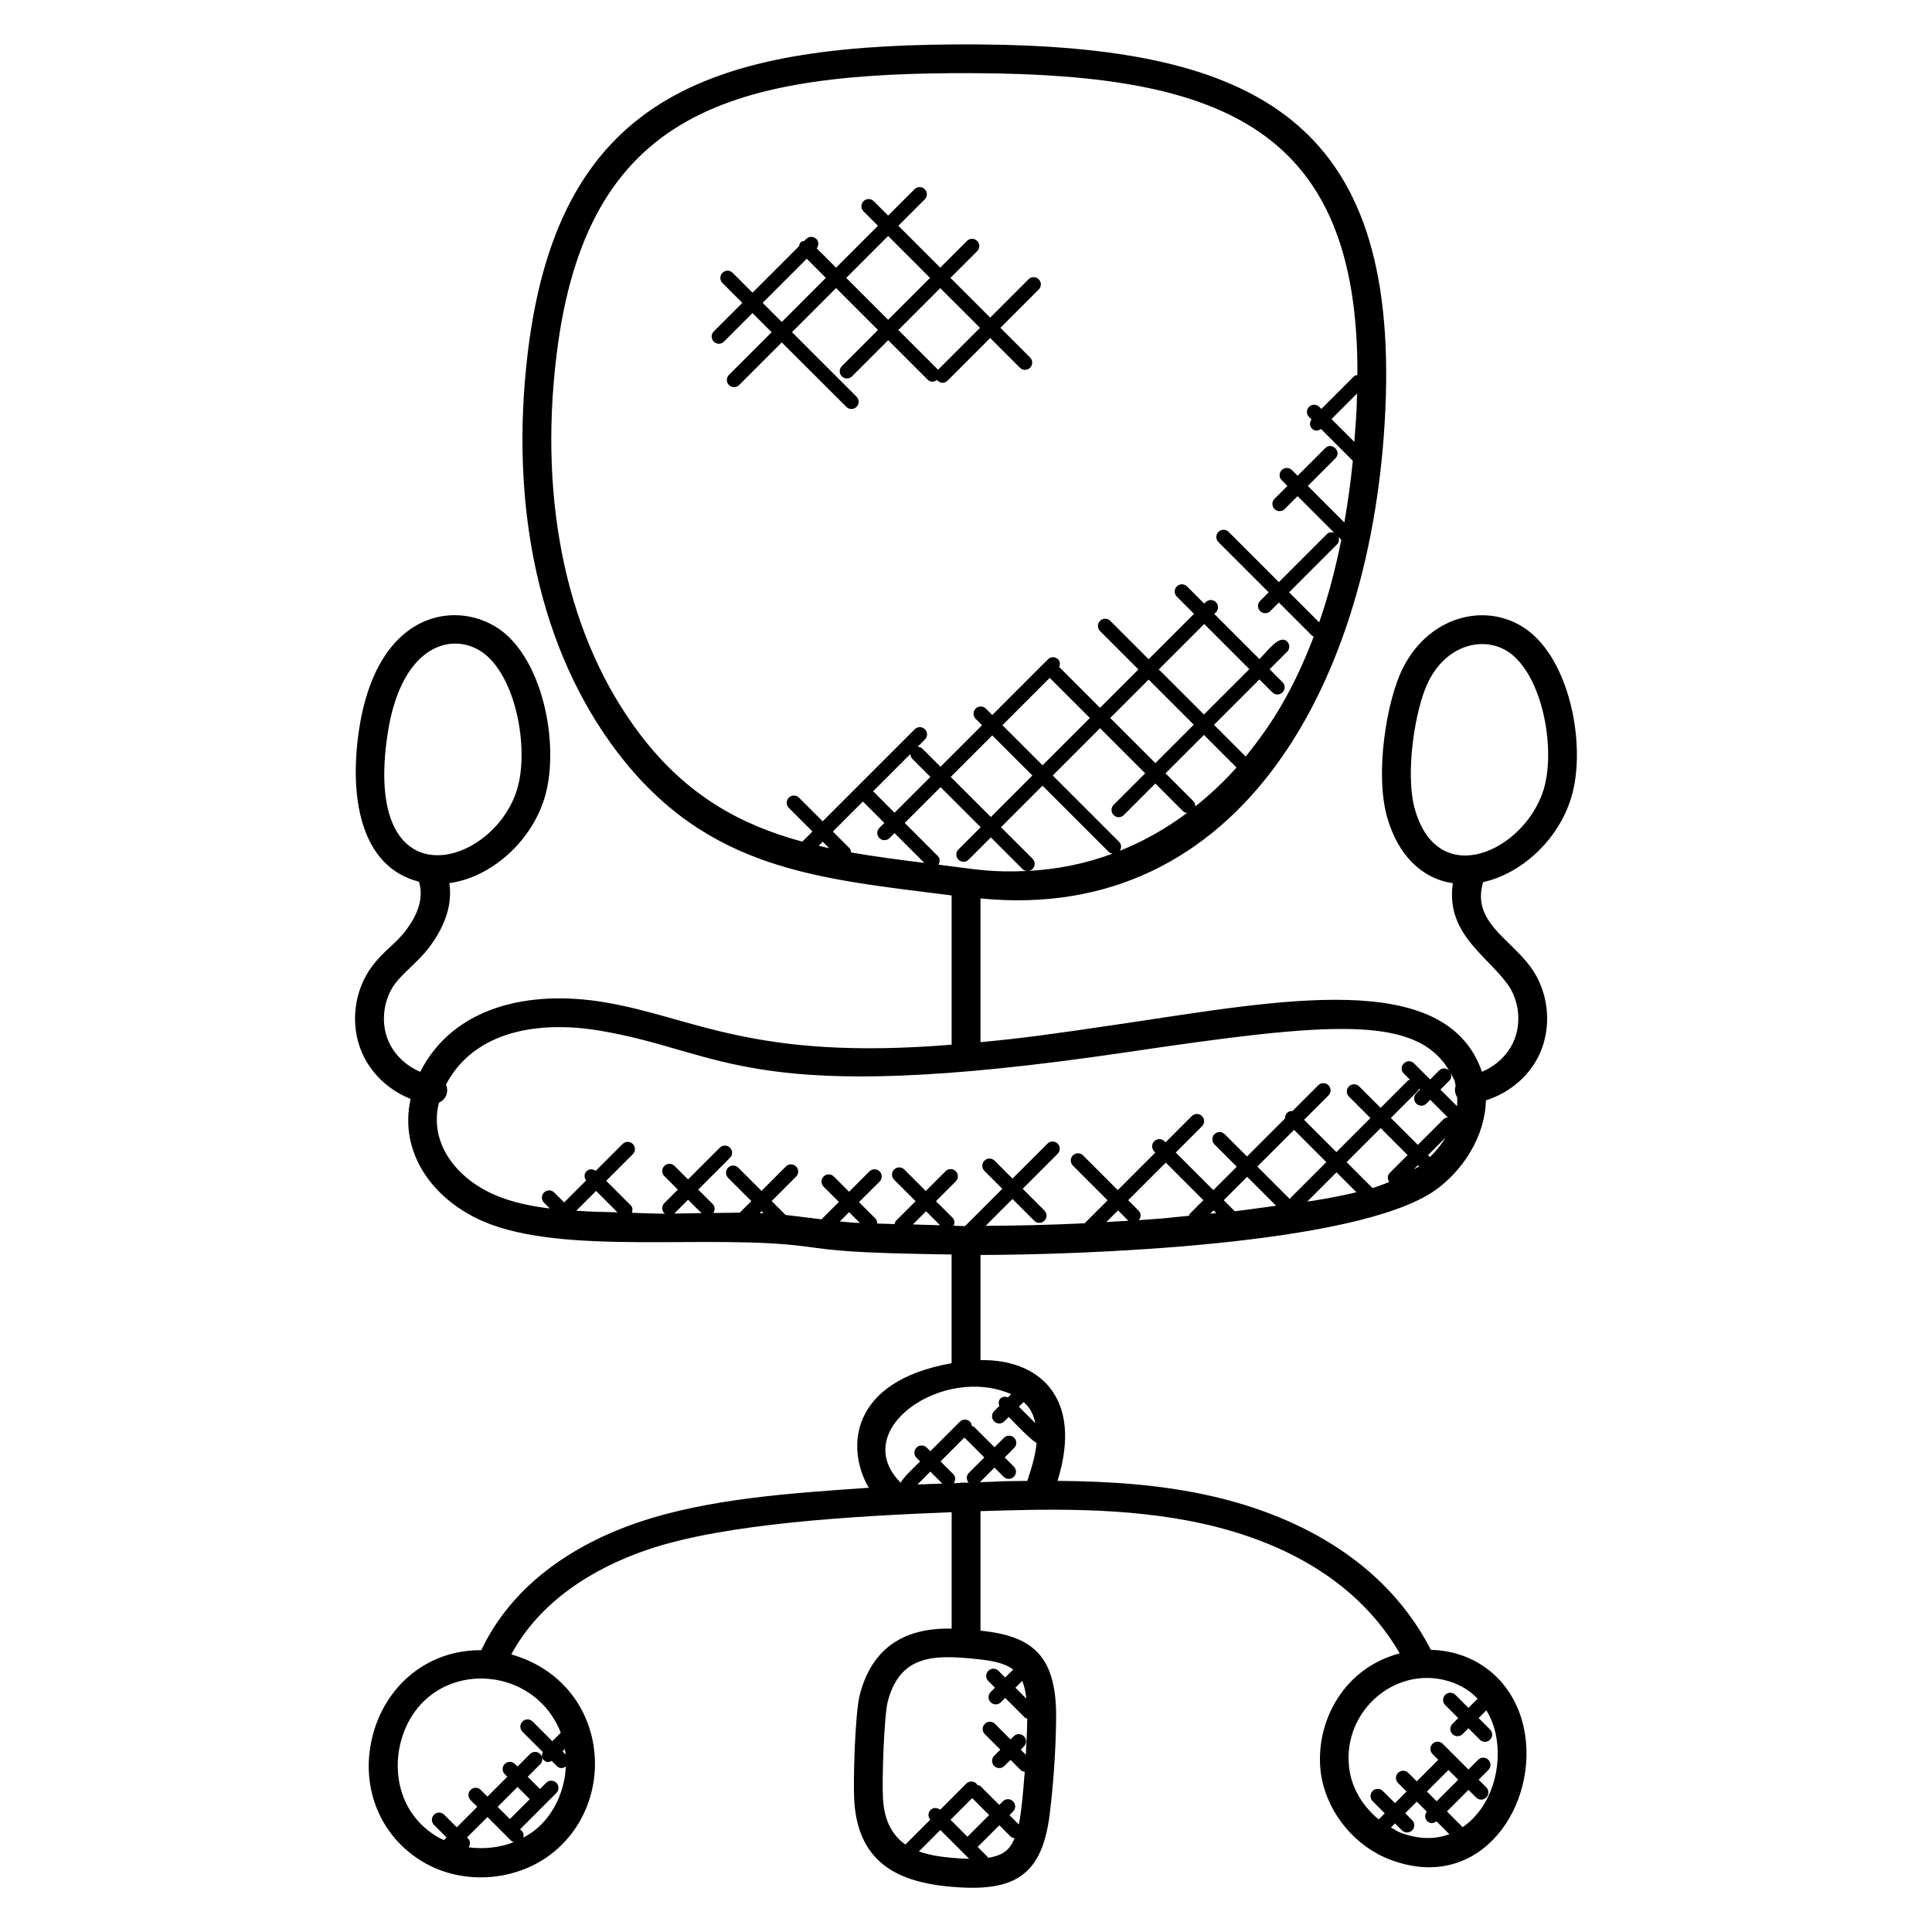 <?xml version="1.0" encoding="UTF-8"?>
<!-- Uploaded to: ICON Repo, www.svgrepo.com, Generator: ICON Repo Mixer Tools -->
<svg fill="#000000" width="800px" height="800px" version="1.1" viewBox="144 144 512 512" xmlns="http://www.w3.org/2000/svg">
 <g>
  <path d="m560.38 355.43c3.816-12.504 0.391-33.562-9.902-43.047-10.145-9.344-27.305-6.449-34.863 9-4.176 8.551-7.289 27.648-4.008 39.184 2.863 10.055 9.137 16.25 17.418 17.496-1.945 13.07 8.656 18.922 14.352 26.559 3.168 4.238 3.902 10.352 1.816 15.223-1.566 3.672-4.754 6.664-8.488 8.191-0.031-0.09-0.031-0.191-0.07-0.281-9.719-27.223-53.465-18.648-95.219-12.449-19.055 2.824-26.52 3.84-37.578 4.879v-38.09c68.871 6.816 104.04-57.496 107.3-129.56 3.461-76.496-34.379-96.281-108.04-96.762-68.527-0.414-110.75 12-119.2 81.418-5.082 41.711 3.344 79.41 23.727 106.17 23.961 31.441 53.457 33.457 88.57 37.938v39.551c-52.738 4.328-68.281-7.289-92.09-11.258-19.68-3.281-39.84 1.016-48.738 18.441-3.711-1.535-6.887-4.527-8.449-8.184-2.082-4.863-1.352-10.977 1.816-15.215 1.984-2.656 6.328-6.047 8.832-9.352 4.519-5.945 6.352-11.727 5.512-17.242 10.945-1.504 21.641-10.801 25.234-22.594 3.816-12.496 0.391-33.562-9.902-43.047-10.617-9.793-34.145-8.742-39.25 24.93-2.582 16.969-0.105 36.258 15.871 40.336 1.191 3.914 0.113 8.168-3.559 13.008-2.641 3.473-5.777 5.266-8.863 9.398-4.816 6.441-5.887 15.391-2.727 22.785 2.418 5.672 7.238 10.121 12.938 12.359-3.215 14.449 6.09 26.793 19.289 32.48 21.328 9.168 59.809 3.25 85.363 6.641 7.832 1.047 11.633 1.719 38.711 2.121v28.809c-27.434 4.863-27.879 22.938-21.945 33.008-19.824 1.375-42.312 2.777-61.113 9.176-17.711 6.023-33.562 16.914-41.578 33.863-14.574-0.105-25.746 9.777-28.945 23.273-3.121 13.168 2.137 26.039 13.398 32.785 10.871 6.519 25.719 5.238 35.312-3.039 17.039-14.711 13.031-44.777-11.816-51.898 7.441-13.809 21.289-22.711 36.098-27.754 20.602-7.016 54.914-8.914 80.602-9.93v30.848c-12.586-0.273-21.047 5.078-24.305 17.375-1.352 5.106-1.816 23.527-1.504 28.344 1.129 17.184 12.688 21.938 27.738 22.848 14.801 0.887 22.098-3.281 24.062-19.434 1.016-8.305 1.586-16.754 1.695-25.121 0.223-16.816-6.184-22.07-20.039-23.473v-31.672c15.746-0.457 38.266-1.359 59.402 3.434 21.191 4.793 40.688 15.266 51.695 34.25-15.984 4.238-23.098 20-20.68 33.113 1.895 9.688 9.07 18.168 18.289 21.617 24.098 9.047 39.504-14.961 35.305-34.895-2.574-12.191-12.184-20.441-24.664-20.762-11.473-22.398-33.688-35.207-58.258-40.777-13.473-3.055-27.289-3.894-40.68-4 6.969-22.359-5.184-32.305-20.41-31.992v-27.879c25.289-0.016 99.688-2.406 120.53-17.168 7.297-5.168 13.207-14.273 13.406-23.801 6.344-2 11.809-6.602 14.434-12.746 3.168-7.398 2.098-16.344-2.727-22.785-5.703-7.633-15.488-11.969-12.441-22.305 10.258-2.281 19.938-11.223 23.328-22.336zm-313.66-16.961c3.832-25.199 18.902-27.504 26.535-20.465 8.008 7.375 10.801 25.289 7.777 35.199-6.383 20.867-41.152 30.457-34.312-14.734zm21.496 295.09c0.449-0.734 0.473-1.672-0.16-2.312l-0.297-0.297 5.426-5.426 6.406 6.406c0.168 0.168 0.398 0.16 0.602 0.25-3.769 1.473-7.953 1.906-11.977 1.379zm7.664-10.73 5.273-5.273 3.246 3.238-5.273 5.273zm18.023-13.863-0.832-0.832 0.625-0.625c0.074 0.488 0.168 0.969 0.207 1.457zm-1.469-6.223c0.078 0.176 0.105 0.367 0.176 0.543-0.047 0.039-0.105 0.023-0.152 0.062l-2.09 2.09-5.215-5.215c-0.75-0.75-1.953-0.75-2.695 0-0.75 0.75-0.75 1.953 0 2.703l5.383 5.383c-0.336 0.711-0.344 1.535 0.246 2.113 0.816 0.816 1.414 0.574 2.121 0.246l1.344 1.344c0.648 0.648 1.473 0.77 2.406 0.121-0.297 6.207-2.977 12.383-7.617 16.398-1.113 0.961-2.359 1.75-3.656 2.449 0.145-0.617 0.09-1.266-0.398-1.75l-0.457-0.457 9.609-9.609c0.75-0.75 0.75-1.953 0-2.703s-1.953-0.75-2.703 0l-1.641 1.641-3.246-3.246 3.312-3.312c0.75-0.75 0.75-1.953 0-2.703s-1.953-0.75-2.703 0l-3.312 3.312-0.68-0.68c-0.75-0.75-1.953-0.75-2.703 0s-0.75 1.953 0 2.703l0.68 0.68-5.266 5.266-1.777-1.777c-0.75-0.75-1.953-0.75-2.695 0-0.75 0.75-0.75 1.953 0 2.703l1.777 1.777-5.426 5.426-3.336-3.336c-0.75-0.75-1.953-0.75-2.703 0s-0.75 1.953 0 2.703l3.336 3.336-0.688 0.688c-0.582-0.273-1.184-0.512-1.734-0.84-10.145-6.082-11.672-16.992-9.895-24.48 5.34-22.539 34.406-22.828 42.398-3.578zm85.574 18.039c-0.328-5.047 0.297-22.242 1.266-25.898 3.273-12.383 12.258-12.352 23.105-11.266 4.168 0.414 7.777 0.984 10.184 2.879-0.055 0.047-0.137 0.023-0.191 0.078l-1.984 1.984-1.777-1.777c-0.75-0.75-1.953-0.75-2.703 0s-0.75 1.953 0 2.703l1.777 1.777-1.152 1.152c-0.75 0.75-0.75 1.953 0 2.703s1.953 0.75 2.703 0l1.152-1.152 5.215 5.215c0.176 0.176 0.418 0.168 0.633 0.258v0.047c-0.039 3.176-0.207 6.359-0.383 9.551l-1.348-1.367 0.84-0.84c0.75-0.75 0.75-1.953 0-2.703s-1.953-0.75-2.703 0l-0.84 0.84-4.121-4.121c-0.75-0.75-1.953-0.75-2.703 0s-0.75 1.953 0 2.703l4.121 4.121-1.625 1.625c-0.75 0.75-0.75 1.953 0 2.703s1.953 0.75 2.703 0l1.617-1.617 2.742 2.742c0.281 0.281 0.664 0.359 1.031 0.426-0.258 3.418-0.551 6.84-0.969 10.23-0.145 1.23-0.352 2.481-0.602 3.727l-2.481-2.481 0.961-0.961c0.75-0.75 0.75-1.953 0-2.703s-1.953-0.75-2.703 0l-0.961 0.961-4.902-4.902c-0.273-0.273-0.641-0.344-1-0.414-0.07-0.105-0.047-0.238-0.137-0.328-0.75-0.75-1.953-0.75-2.703 0l-6.93 6.938c-0.75-0.633-1.855-0.648-2.559 0.055-0.703 0.711-0.688 1.809-0.055 2.559l-6.586 6.586c-4.074-2.856-5.621-7.199-5.934-12.031zm37.984-26.625-2.902-2.894 1.793-1.793c0.613 1.367 0.918 2.984 1.109 4.688zm-20.094 32.105 5.742-5.742 4.488 4.488-5.742 5.742zm-8.379 8.391 5.688-5.688 7.633 7.633c-0.754-0.023-1.512-0.039-2.246-0.082-3.856-0.238-7.727-0.672-11.074-1.863zm18.312 1.688c-0.055-0.078-0.031-0.176-0.098-0.246l-2.641-2.641 5.742-5.742 3.023 3.023c0.281 0.281 0.656 0.359 1.023 0.426-1.242 2.894-2.754 4.5-7.051 5.18zm109.39-6.641s-0.008 0 0 0c-0.93-0.344-1.75-0.918-2.609-1.398l1.078-1.078 1.84 1.84c0.75 0.75 1.953 0.75 2.703 0s0.75-1.953 0-2.703l-1.84-1.84 3.07-3.07 2.648 2.648c-0.582 0.75-0.602 1.801 0.082 2.488 0.641 0.641 1.566 0.809 2.488 0.082l3.414 3.414c-3.852 1.426-8.188 1.379-12.875-0.383zm15.219-14.055-5.711 5.711-2.586-2.586 5.711-5.711zm5.148-21.473-2.441 2.441-3.449-3.457c-0.75-0.75-1.953-0.75-2.703 0s-0.75 1.953 0 2.703l3.449 3.449-1.535 1.535c-0.75 0.75-0.75 1.953 0 2.703s1.953 0.75 2.703 0l1.535-1.535 3.023 3.023c0.75 0.75 1.953 0.75 2.703 0s0.75-1.953 0-2.703l-3.023-3.023 2.062-2.062c1.367 2.273 2.113 4.559 2.473 6.281 1.809 8.586-0.961 19.273-8.762 24.695l-4.176-4.176 5.711-5.711 2.023 2.023c0.75 0.75 1.953 0.75 2.695 0 0.75-0.75 0.75-1.953 0-2.695l-2.023-2.023 2.574-2.574c0.75-0.75 0.75-1.953 0-2.703s-1.953-0.75-2.703 0l-2.574 2.574-6.816-6.816c-0.75-0.75-1.953-0.75-2.703 0s-0.75 1.953 0 2.703l1.535 1.535-5.711 5.711-2.25-2.25c-0.75-0.75-1.953-0.75-2.703 0s-0.75 1.953 0 2.703l2.25 2.25-3.07 3.07-3.215-3.215c-0.75-0.75-1.953-0.75-2.703 0s-0.75 1.953 0 2.703l3.215 3.215-1.617 1.617c-3.816-3.144-6.672-7.496-7.617-12.336-2.863-15.602 11.574-28.609 26.039-24.336 3.438 1.023 5.941 2.734 7.805 4.68zm-136.01-69.207 5.273 5.273-4.106 4.109c-0.711 0.711-0.695 1.816-0.055 2.566-3.09 0-0.727 0.023-3.93 0.145 0.512-0.742 0.535-1.734-0.129-2.391l-3.383-3.375zm-5.848 12.199c-2.199 0.09-4.398 0.121-6.594 0.238l3.418-3.418zm21.543-21.602c1.418 1.289 2.465 2.656 3.113 5.609l-4.367-4.367zm-3.305-2.094-0.855 0.848c-0.68-0.25-1.434-0.25-1.977 0.297-0.551 0.551-0.559 1.297-0.297 1.977l-1.383 1.383c-0.75 0.75-0.75 1.953 0 2.703s1.953 0.75 2.703 0l1.168-1.168c0.816 0.816 6.258 6.559 7.375 6.84-0.281 3.359-1.352 6.769-2.457 10.105-10.656 0.121-4.91 0.121-12.559 0.344l3.863-3.863 2.426 2.426c0.75 0.75 1.953 0.75 2.703 0s0.75-1.953 0-2.695l-2.426-2.426 2.512-2.512c0.75-0.75 0.75-1.953 0-2.695-0.75-0.75-1.953-0.75-2.703 0l-2.512 2.512-5.367-5.367c-0.176-0.176-0.426-0.176-0.641-0.266-0.047-0.414-0.16-0.824-0.473-1.137-0.75-0.75-1.953-0.75-2.703 0l-7.816 7.816-0.961-0.961c-0.75-0.75-1.953-0.75-2.703 0s-0.75 1.953 0 2.703l0.961 0.961c-0.824 0.824-4.856 4.551-5.121 5.672-14.086-14.043 11.242-31.418 29.242-23.496zm117.79-81.762c-0.359 1.16-0.168 2.152 0.418 3.098 0.023 0.785 0.031 1.566-0.062 2.344l-4.391-4.391 2.391-2.391c0.602-0.602 0.586-1.473 0.215-2.191 1.488 2.723 0.984 1.707 1.43 3.531zm-17.598 25.535c-1.441 0.586-2.91 1.137-4.434 1.602l-6.863-6.863 9.023-9.023 7.144 7.144-4.746 4.746c-0.66 0.668-0.637 1.652-0.125 2.394zm0.43-16.977 7.238-7.238c0.145-0.145 0.129-0.359 0.223-0.535l0.273 0.266-1 1c-0.75 0.75-0.75 1.953 0 2.703s1.953 0.75 2.703 0l1-1 4.648 4.648c-0.383 0.062-0.777 0.145-1.078 0.441l-6.856 6.856zm16.723 0.359 0.016-0.008c0 0.008-0.008 0.016-0.008 0.023 0-0.008 0-0.016-0.008-0.016zm-136.62-67.48c0.441-0.734 0.465-1.664-0.168-2.297l-8.762-8.762 9.488-9.488 10.633 10.625-5.887 5.887c-0.75 0.75-0.75 1.953 0 2.703s1.953 0.75 2.703 0l5.887-5.887 8.359 8.359c0.352 0.352 0.816 0.512 1.281 0.527-9.602 0.438-13.211-0.387-23.535-1.668zm-23.641-4.441-4.336-4.336 7.961-7.961 5.68 5.68-1.312 1.312c-0.75 0.75-0.75 1.953 0 2.695 0.75 0.75 1.953 0.75 2.703 0l1.312-1.312 7.894 7.894c-6.672-0.832-13.152-1.672-19.406-2.769-0.035-0.441-0.168-0.875-0.496-1.203zm-5.312 0.082c-0.938-0.199-1.863-0.426-2.793-0.641l1.078-1.078zm21.52-24.961c0.008 0.48 0.184 0.953 0.551 1.32l4.742 4.742-9.488 9.488-5.68-5.68zm36.93-20.176 10.633 10.625-12.535 12.535-10.633-10.625zm38.168 12.41-10.176 10.176-11.961-11.961 10.176-10.176zm-9.266-14.656 12.039-12.039 11.961 11.961-12.039 12.031zm-3.609 27.535-8.359 8.359c-0.75 0.75-0.75 1.953 0 2.703s1.953 0.75 2.695 0l8.359-8.359 7.352 7.352c0.289 0.289 0.672 0.375 1.047 0.434-5.586 4.191-11.559 7.543-17.832 10.055 0.48-0.742 0.504-1.703-0.145-2.352l-17.617-17.617 12.535-12.535zm-29.848 22.641-8.367-8.359 11.008-11.008 17.617 17.617c0.266 0.266 0.617 0.32 0.953 0.398-7.168 2.648-14.68 4.199-22.465 4.574 0.449-0.031 0.902-0.168 1.246-0.52 0.754-0.746 0.754-1.953 0.008-2.703zm-0.047-22.066-11.008 11.008-10.633-10.625 11.008-11.008zm43.168 8.211c0.023-0.52-0.129-1.039-0.527-1.434l-7.352-7.352 10.176-10.176 8.633 8.633c-3.41 3.863-7.098 7.246-10.93 10.328zm37.953-71.418 0.742 0.742c-1.543 7.762-3.481 15.062-5.856 21.879l-7.969-7.969 12.754-12.754c0.527-0.523 0.543-1.242 0.328-1.898zm4.199-25.199-6.047-6.047 6.769-6.769c-0.121 4.238-0.027 3.887-0.723 12.816zm-189.2 77.617c-19.168-25.16-27.062-60.891-22.223-100.62 7.922-65.023 46.672-75.121 111.57-74.707 64.609 0.426 100.99 14.488 100.67 79.984-0.344 0.078-0.703 0.129-0.969 0.406l-8.586 8.586-0.559-0.559c-0.75-0.75-1.953-0.75-2.703 0s-0.75 1.953 0 2.703l0.641 0.641c-0.52 0.75-0.543 1.742 0.121 2.406 0.641 0.641 1.473 0.77 2.406 0.121l8.434 8.434c-0.559 5.688-1.336 11.098-2.246 16.352l-9.68-9.688 7.305-7.305c1.77-1.77-0.91-4.488-2.703-2.703l-7.305 7.305-1.512-1.504c-0.75-0.75-1.953-0.75-2.703 0s-0.75 1.953 0 2.695l1.504 1.512-3.414 3.414c-0.75 0.75-0.75 1.953 0 2.703s1.953 0.75 2.703 0l3.414-3.414 9.695 9.703c-0.656-0.215-1.375-0.191-1.902 0.328l-12.754 12.754-13.312-13.312c-0.75-0.75-1.953-0.75-2.703 0s-0.75 1.953 0 2.703l13.312 13.312-2.266 2.266c-0.75 0.75-0.75 1.953 0 2.703s1.953 0.75 2.703 0l2.266-2.266 8.816 8.816c0.121 0.121 0.297 0.098 0.434 0.184-5.434 14.258-11.242 23.465-18.047 31.801l-8.391-8.391 12.031-12.031 3.426 3.426c0.75 0.75 1.953 0.75 2.703 0s0.75-1.953 0-2.695l-3.426-3.426 4.648-4.648c0.75-0.75 0.75-1.953 0-2.695-2-2-5.191 2.496-7.344 4.648l-11.961-11.961 0.426-0.426c0.75-0.75 0.75-1.953 0-2.703s-1.953-0.75-2.703 0l-0.395 0.391-4.559-4.559c-0.75-0.75-1.953-0.75-2.703 0s-0.75 1.953 0 2.703l4.559 4.559-12.031 12.031-10.168-10.168c-0.75-0.75-1.953-0.75-2.703 0s-0.75 1.953 0 2.703l10.168 10.168-10.176 10.176-10.824-10.824c0.281-0.688 0.281-1.473-0.273-2.031-0.75-0.75-1.953-0.75-2.703 0l-14.762 14.762-1.695-1.695c-0.75-0.75-1.953-0.75-2.703 0s-0.75 1.953 0 2.703l1.695 1.695-11.008 11.008-4.742-4.742c-0.367-0.367-0.848-0.543-1.32-0.551l1.938-1.938c0.75-0.75 0.75-1.953 0-2.703s-1.953-0.75-2.703 0l-15.09 15.082-9.312 9.312-6.266-6.266c-0.75-0.75-1.953-0.75-2.703 0s-0.75 1.953 0 2.703l6.266 6.266-2.688 2.688c-16.086-4.363-30.5-12.027-42.918-28.328zm-17 126.14 5.258-5.258 5.672 5.68c-7.258-0.254-2.945 0.043-10.93-0.422zm25.875 0.734c0.055-0.047 0.137-0.023 0.191-0.078l3.574-3.574 3.543 3.543c-2.438 0.039-4.871 0.117-7.309 0.109zm22.734-0.117 0.488-0.488 0.543 0.543c-0.344-0.016-0.688-0.039-1.031-0.055zm6.863 0.492-3.68-3.68 6.465-6.465c0.75-0.75 0.75-1.953 0-2.703s-1.953-0.75-2.703 0l-6.457 6.473-6.152-6.152c-0.75-0.75-1.953-0.75-2.703 0s-0.75 1.953 0 2.703l6.152 6.152-3.047 3.047c-2.953 0.098-4.297 0.047-7.023 0.105 0.48-0.742 0.504-1.703-0.145-2.352l-3.848-3.848 8.41-8.41c0.75-0.75 0.75-1.953 0-2.695-0.75-0.75-1.953-0.75-2.703 0l-8.41 8.41-3.574-3.574c-0.75-0.75-1.953-0.75-2.703 0s-0.75 1.953 0 2.703l3.574 3.574-3.574 3.574c-0.75 0.75-0.75 1.953 0 2.703 0.078 0.078 0.184 0.055 0.266 0.113-2.969-0.016-5.922-0.16-8.887-0.246 0.258-0.68 0.25-1.434-0.297-1.984l-6.496-6.496 7.055-7.055c0.75-0.75 0.75-1.953 0-2.703s-1.953-0.75-2.703 0l-7.129 7.129c-0.75-0.551-1.77-0.574-2.441 0.105-0.68 0.68-0.656 1.703-0.105 2.441l-5.816 5.816-2.633-2.633c-0.75-0.75-1.953-0.75-2.703 0s-0.75 1.953 0 2.703l1.527 1.527c-4.953-0.602-9.953-1.602-14.566-3.582-9.816-4.231-17.566-13.441-14.816-24.418 1.734-0.824 2.734-2.727 1.871-4.832 7.527-14.312 24.633-16.977 40.648-14.305 33.898 5.641 38.969 20.641 139.68 5.742 54.152-8.031 76.617-9.945 85.504 4.793-0.75-0.688-1.902-0.695-2.625 0.031l-2.391 2.391-4.273-4.273c-1.77-1.77-4.488 0.91-2.703 2.703l1.625 1.625c-0.176 0.09-0.391 0.078-0.535 0.223l-7.238 7.238-5.688-5.688c-0.75-0.75-1.953-0.75-2.703 0s-0.75 1.953 0 2.703l5.688 5.688-9.023 9.023-8.551-8.559 6.449-6.449c0.75-0.75 0.75-1.953 0-2.703s-1.953-0.75-2.703 0l-6.816 6.816c-0.527-0.031-1.055 0.113-1.457 0.512-0.406 0.406-0.551 0.93-0.52 1.457l-10.09 10.09-5.914-5.914c-0.75-0.75-1.953-0.75-2.703 0s-0.75 1.953 0 2.703l5.914 5.914-6.215 6.207-9.961-9.961 6.953-6.953c0.75-0.75 0.75-1.953 0-2.703s-1.953-0.75-2.703 0l-6.953 6.953-0.289-0.289c-0.75-0.75-1.953-0.75-2.703 0s-0.75 1.953 0 2.703l0.289 0.289-9.961 9.961-9.199-9.199c-0.75-0.75-1.953-0.75-2.695 0-0.75 0.75-0.75 1.953 0 2.703l9.199 9.199-5.914 5.914c-0.047 0.047-0.031 0.121-0.07 0.168-8.785 0.414-17.566 0.656-26.328 0.68l7.113-7.113 5.762 5.762c0.75 0.75 1.953 0.75 2.695 0 0.75-0.75 0.75-1.953 0-2.703l-5.754-5.762 9.258-9.266c0.75-0.75 0.75-1.953 0-2.703s-1.953-0.75-2.695 0l-9.266 9.266-4.746-4.746c-0.75-0.75-1.953-0.75-2.695 0-0.75 0.75-0.75 1.953 0 2.703l4.746 4.746-9.887 9.887c-1.008-0.008-2.016-0.078-3.031-0.09 0.32-0.703 0.328-1.52-0.246-2.098l-4.418-4.414 5.238-5.238c0.75-0.75 0.75-1.953 0-2.703s-1.953-0.75-2.703 0l-5.238 5.238-5.688-5.688c-0.75-0.75-1.953-0.75-2.703 0s-0.75 1.953 0 2.703l5.688 5.688-5.215 5.215c-0.238 0.238-0.258 0.551-0.352 0.848-1.535-0.055-3.062-0.07-4.594-0.137 0.016-0.504-0.16-1.008-0.543-1.391l-4.297-4.297 5.469-5.426c0.75-0.75 0.75-1.953 0-2.703s-1.953-0.75-2.703 0l-5.391 5.391-4.039-4.047c-0.75-0.75-1.953-0.75-2.703 0s-0.75 1.953 0 2.703l4.047 4.039-4.512 4.512c-0.031 0.031-0.016 0.082-0.047 0.113-1.082-0.137-2.168-0.266-3.246-0.414-2.078-0.266-4.199-0.52-6.328-0.762zm119.04-0.98-2.922-2.922 6.207-6.207 7.672 7.672c-3.652 0.48-7.238 1.023-10.957 1.457zm-4.902 0.496c-0.535 0.055-1.07 0.098-1.602 0.16l0.879-0.879zm10.887-12.336 9.727-9.727 8.551 8.551-9.727 9.727zm-36.922 11.613 2.75 2.75c-1.938 0.129-3.879 0.215-5.824 0.328zm-47.16 3.938c-2.406-0.047-4.801-0.145-7.207-0.215l3.504-3.496zm-26.566-1.016 2.457-2.457 2.856 2.856c-0.391-0.016-0.793-0.016-1.184-0.039-1.395-0.074-2.754-0.23-4.129-0.359zm79.246-0.328c0.617-0.75 0.633-1.84-0.07-2.535l-2.754-2.754 9.961-9.961 9.961 9.961-3.574 3.574c-0.152 0.152-0.137 0.367-0.23 0.551-8.891 0.844-3.227 0.441-13.293 1.164zm46.145-5.144c-0.488 0.078-1.008 0.129-1.504 0.199l7.742-7.734 5.281 5.281c-3.734 0.895-7.574 1.637-11.52 2.254zm26.723-8.328 1.078-1.078 0.289 0.289c-0.023 0.016-0.047 0.039-0.07 0.055-0.41 0.285-0.883 0.461-1.297 0.734zm4.289-3.266-0.512-0.512 4.672-4.672c-1.168 1.898-2.578 3.648-4.16 5.184zm-4-92.145c-2.664-9.344-0.008-26.512 3.519-33.738 5.273-10.785 16.406-12.664 22.832-6.742 8 7.375 10.801 25.289 7.777 35.199-4.961 16.25-27.922 27.082-34.129 5.281z"/>
  <path d="m368.29 251.82c0.75 0.75 1.953 0.75 2.703 0s0.75-1.953 0-2.695l-17.105-17.098 11.68-11.68 11.105 11.105-9.578 9.578c-0.75 0.75-0.75 1.953 0 2.703s1.953 0.75 2.703 0l9.578-9.578 10.441 10.441c0.641 0.641 1.574 0.809 2.504 0.082 0.84 1.078 2.07 0.922 2.785 0.207l11.305-11.305 7.871 7.871c0.75 0.75 1.953 0.75 2.703 0s0.75-1.953 0-2.703l-7.871-7.871 10.16-10.16c0.75-0.75 0.75-1.953 0-2.703s-1.953-0.75-2.703 0l-10.16 10.16-10.535-10.531 7.09-7.09c0.75-0.75 0.75-1.953 0-2.703s-1.953-0.75-2.703 0l-7.09 7.09-11.105-11.105 7-7c0.75-0.75 0.75-1.953 0-2.695-0.75-0.75-1.953-0.75-2.703 0l-7 7-3.824-3.824c-0.75-0.75-1.953-0.75-2.695 0-0.75 0.75-0.75 1.953 0 2.695l3.824 3.824-11.105 11.105-5.129-5.129c0.574-0.75 0.594-1.793-0.09-2.481-0.75-0.75-1.953-0.75-2.695 0l-0.504 0.504c-0.352 0.078-0.711 0.137-0.977 0.406-0.266 0.273-0.336 0.633-0.406 0.984l-12.336 12.336-5.266-5.266c-0.75-0.75-1.953-0.75-2.703 0s-0.75 1.953 0 2.703l5.266 5.266-7.566 7.566c-0.75 0.75-0.75 1.953 0 2.703s1.953 0.75 2.695 0l7.566-7.566 5.07 5.07-11.305 11.305c-0.75 0.75-0.75 1.953 0 2.703s1.953 0.75 2.695 0l11.305-11.305zm35.418-20.945-11.145 11.145c-0.031-0.039-0.016-0.09-0.055-0.121l-10.441-10.441 11.105-11.105zm-24.344-24.336 11.105 11.105-11.105 11.105-11.105-11.105zm-33.25 17.719 11.68-11.688 5.07 5.07-11.68 11.688z"/>
 </g>
</svg>